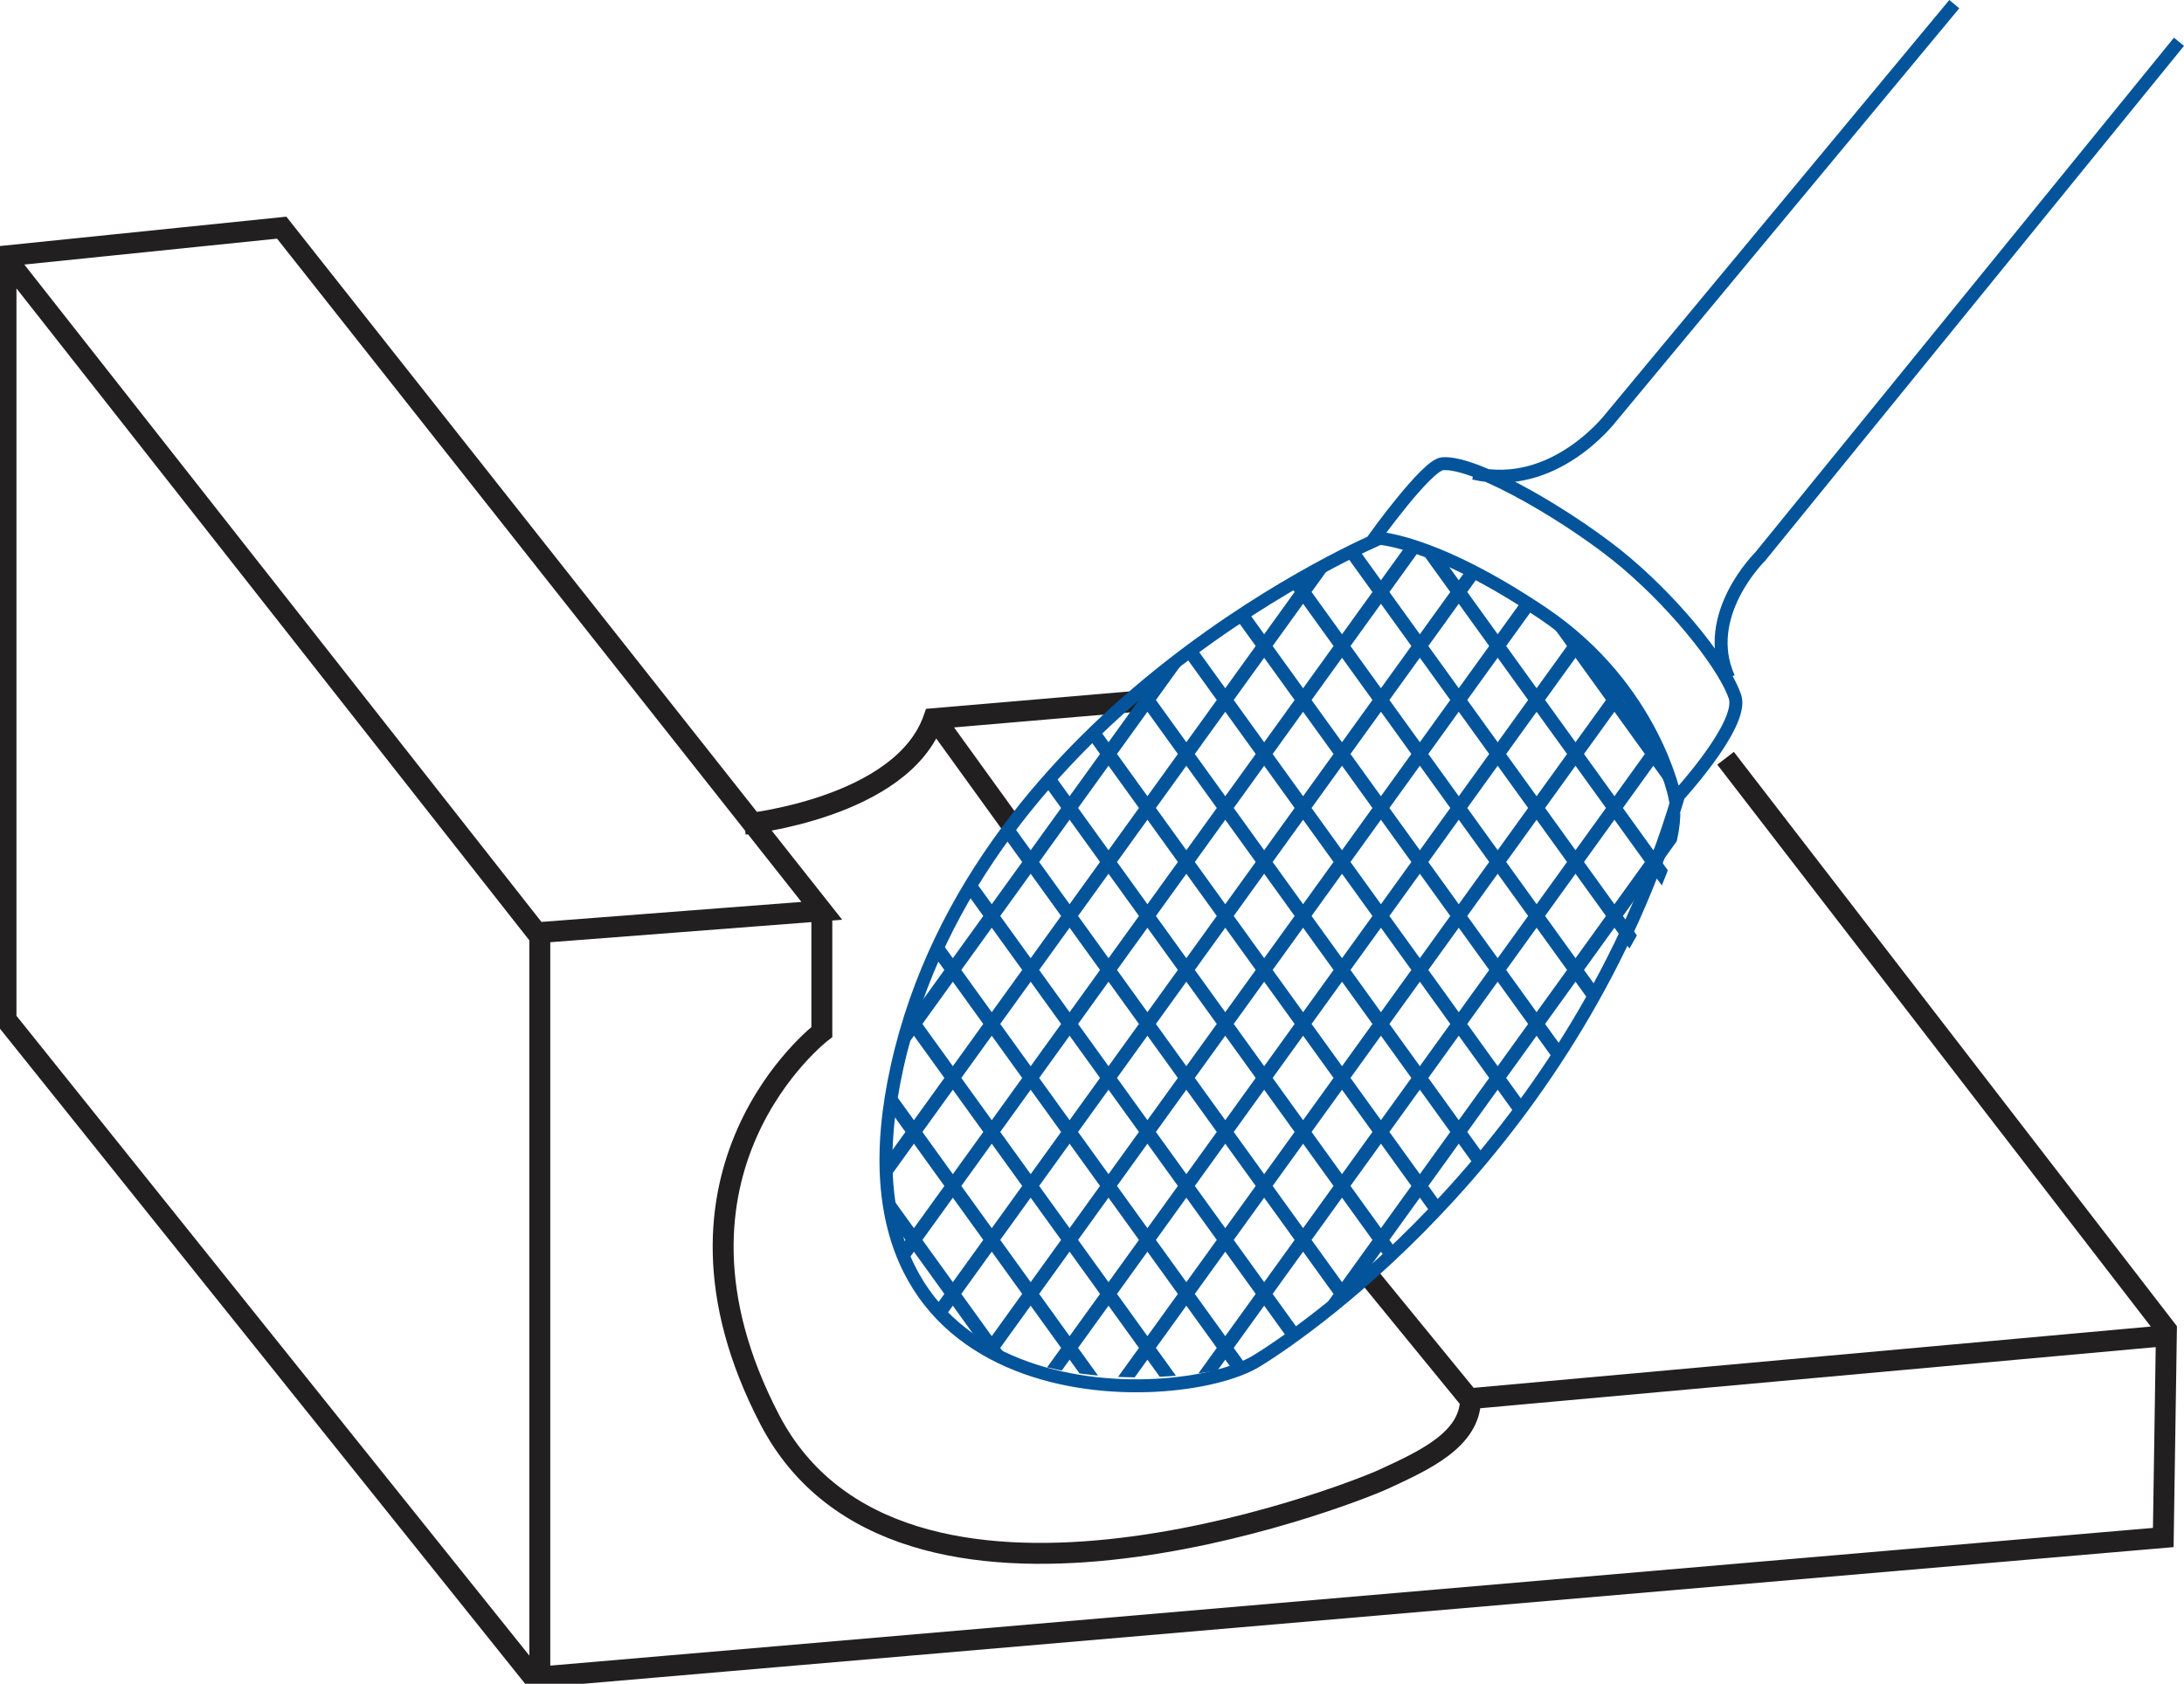 <?xml version="1.0" encoding="utf-8"?>
<!-- Generator: Adobe Illustrator 27.0.0, SVG Export Plug-In . SVG Version: 6.00 Build 0)  -->
<svg version="1.1" id="Слой_1" xmlns="http://www.w3.org/2000/svg" xmlns:xlink="http://www.w3.org/1999/xlink" x="0px" y="0px"
	 viewBox="0 0 78.294 60.373" style="enable-background:new 0 0 78.294 60.373;" xml:space="preserve">
<style type="text/css">
	.st0{fill:none;stroke:#221F20;stroke-width:0.75;stroke-miterlimit:3.864;}
	.st1{fill:none;stroke:#03549B;stroke-width:0.465;stroke-miterlimit:3.864;}
	
		.st2{clip-path:url(#SVGID_00000169518144884736444080000007762087149642105508_);fill:none;stroke:#03549B;stroke-width:0.493;stroke-miterlimit:3.864;}
</style>
<path class="st0" d="M26.692,29.551c0,0,5.654-0.563,6.779-3.783l7.901-0.676 M29.462,32.545v4.458
	c0,0-6.509,4.977-1.87,13.892c4.64,8.915,20.557,2.813,22.019,2.138
	c1.464-0.676,3.106-1.422,3.106-2.885l24.834-2.248 M19.352,33.221v26.814 M0.328,9.401l18.912,24.044
	l10.221-0.787L10.099,8.163L0.215,9.176v27.378l18.912,23.595l58.424-5.021l0.113-7.451L61.86,27.188
	 M33.626,25.925l2.71,3.752 M49.106,45.8l3.712,4.541"/>
<path class="st1" d="M49.499,19.285c0,0-14.465,6.037-17.337,18.956
	c-2.813,12.654,9.997,12.316,12.879,10.56c2.063-1.258,11.461-7.903,15.13-20.263 M49.274,19.285
	c0,0,1.872-2.606,2.433-2.657c1.238-0.113,4.85,2.071,6.596,3.558c1.982,1.688,3.558,3.782,3.895,4.795
	c0.337,1.013-2.138,3.67-2.138,3.67s-0.744-3.964-4.752-6.665
	C51.299,19.285,49.274,19.285,49.274,19.285z M78.114,1.498L63.097,19.961c0,0-2.137,2.094-1.125,4.345
	 M70.059,0.149L57.739,14.984c0,0-2.026,2.658-4.908,1.982"/>
<g>
	<defs>
		<path id="SVGID_1_" d="M49.499,19.285c0,0-14.465,6.037-17.337,18.956
			c-2.813,12.654,9.675,11.618,12.879,10.56c2.88-0.951,16.267-15.63,15.128-20.265
			C58.327,21.042,49.499,19.285,49.499,19.285"/>
	</defs>
	<clipPath id="SVGID_00000061472446997673612420000009729355602979385767_">
		<use xlink:href="#SVGID_1_"  style="overflow:visible;"/>
	</clipPath>
	
		<path style="clip-path:url(#SVGID_00000061472446997673612420000009729355602979385767_);fill:none;stroke:#03549B;stroke-width:0.493;stroke-miterlimit:3.864;" d="
		M32.176-63.136L-94.805,113.063 M34.966-63.136L-92.015,113.063 M37.756-63.136L-89.224,113.063
		 M40.547-63.136L-86.434,113.063 M43.337-63.136L-83.644,113.063 M46.128-63.136L-80.854,113.063
		 M48.917-63.136L-78.063,113.063 M51.707-63.136L-75.273,113.063 M54.498-63.136L-72.483,113.063
		 M57.289-63.136L-69.693,113.063 M60.078-63.136L-66.903,113.063 M62.869-63.136L-64.112,113.063
		 M65.658-63.136L-61.322,113.063 M68.45-63.136L-58.532,113.063 M71.24-63.136L-55.742,113.063
		 M74.03-63.136L-52.952,113.063 M76.819-63.136L-50.161,113.063 M79.611-63.136L-47.371,113.063
		 M82.401-63.136L-44.581,113.063 M85.191-63.136L-41.791,113.063 M87.981-63.136L-39.001,113.063
		 M90.771-63.136L-36.21,113.063 M93.562-63.136L-33.42,113.063 M96.352-63.136L-30.63,113.063
		 M99.142-63.136L-27.84,113.063 M101.932-63.136L-25.05,113.063 M104.722-63.136L-22.259,113.063
		 M107.512-63.136L-19.469,113.063 M110.303-63.136L-16.678,113.063 M113.093-63.136L-13.889,113.063
		 M115.883-63.136L-11.099,113.063 M118.673-63.136L-8.307,113.063 M121.463-63.136L-5.517,113.063
		 M124.254-63.136L-2.728,113.063 M127.044-63.136L0.063,113.063 M129.834-63.136L2.854,113.063
		 M132.624-63.136L5.644,113.063 M135.414-63.136L8.434,113.063 M138.205-63.136L11.224,113.063
		 M140.996-63.136L14.014,113.063 M143.785-63.136L16.805,113.063 M146.575-63.136L19.595,113.063
		 M149.367-63.136L22.385,113.063 M152.157-63.136L25.175,113.063 M154.946-63.136L27.965,113.063
		 M157.737-63.136L30.755,113.063 M160.527-63.136L33.546,113.063 M163.318-63.136L36.336,113.063
		 M166.108-63.136L39.126,113.063 M168.898-63.136L41.916,113.063 M171.687-63.136L44.706,113.063
		 M174.478-63.136L47.497,113.063 M47.301-63.136l126.982,176.199 M44.512-63.136l126.981,176.199
		 M41.722-63.136l126.981,176.199 M38.93-63.136l126.982,176.199 M36.14-63.136l126.982,176.199
		 M33.351-63.136l126.981,176.199 M30.56-63.136l126.982,176.199 M27.769-63.136l126.982,176.199
		 M24.979-63.136l126.982,176.199 M22.189-63.136l126.982,176.199 M19.399-63.136l126.982,176.199
		 M16.609-63.136l126.982,176.199 M13.818-63.136l126.982,176.199 M11.028-63.136l126.982,176.199
		 M8.238-63.136l126.982,176.199 M5.448-63.136l126.982,176.199 M2.658-63.136l126.982,176.199
		 M-0.133-63.136l126.981,176.199 M-2.923-63.136l126.982,176.199 M-5.713-63.136l126.982,176.199
		 M-8.503-63.136l126.982,176.199 M-11.293-63.136l126.981,176.199 M-14.083-63.136l126.982,176.199
		 M-16.874-63.136l126.981,176.199 M-19.665-63.136l126.983,176.199 M-22.454-63.136l126.981,176.199
		 M-25.244-63.136l126.981,176.199 M-28.034-63.136L98.946,113.063 M-30.826-63.136l126.983,176.199
		 M-33.615-63.136L93.366,113.063 M-36.406-63.136L90.575,113.063 M-39.195-63.136L87.785,113.063
		 M-41.985-63.136L84.995,113.063 M-44.777-63.136L82.205,113.063 M-47.567-63.136L79.415,113.063
		 M-50.356-63.136L76.625,113.063 M-53.147-63.136L73.834,113.063 M-55.938-63.136L71.044,113.063
		 M-58.728-63.136L68.254,113.063"/>
</g>
</svg>
